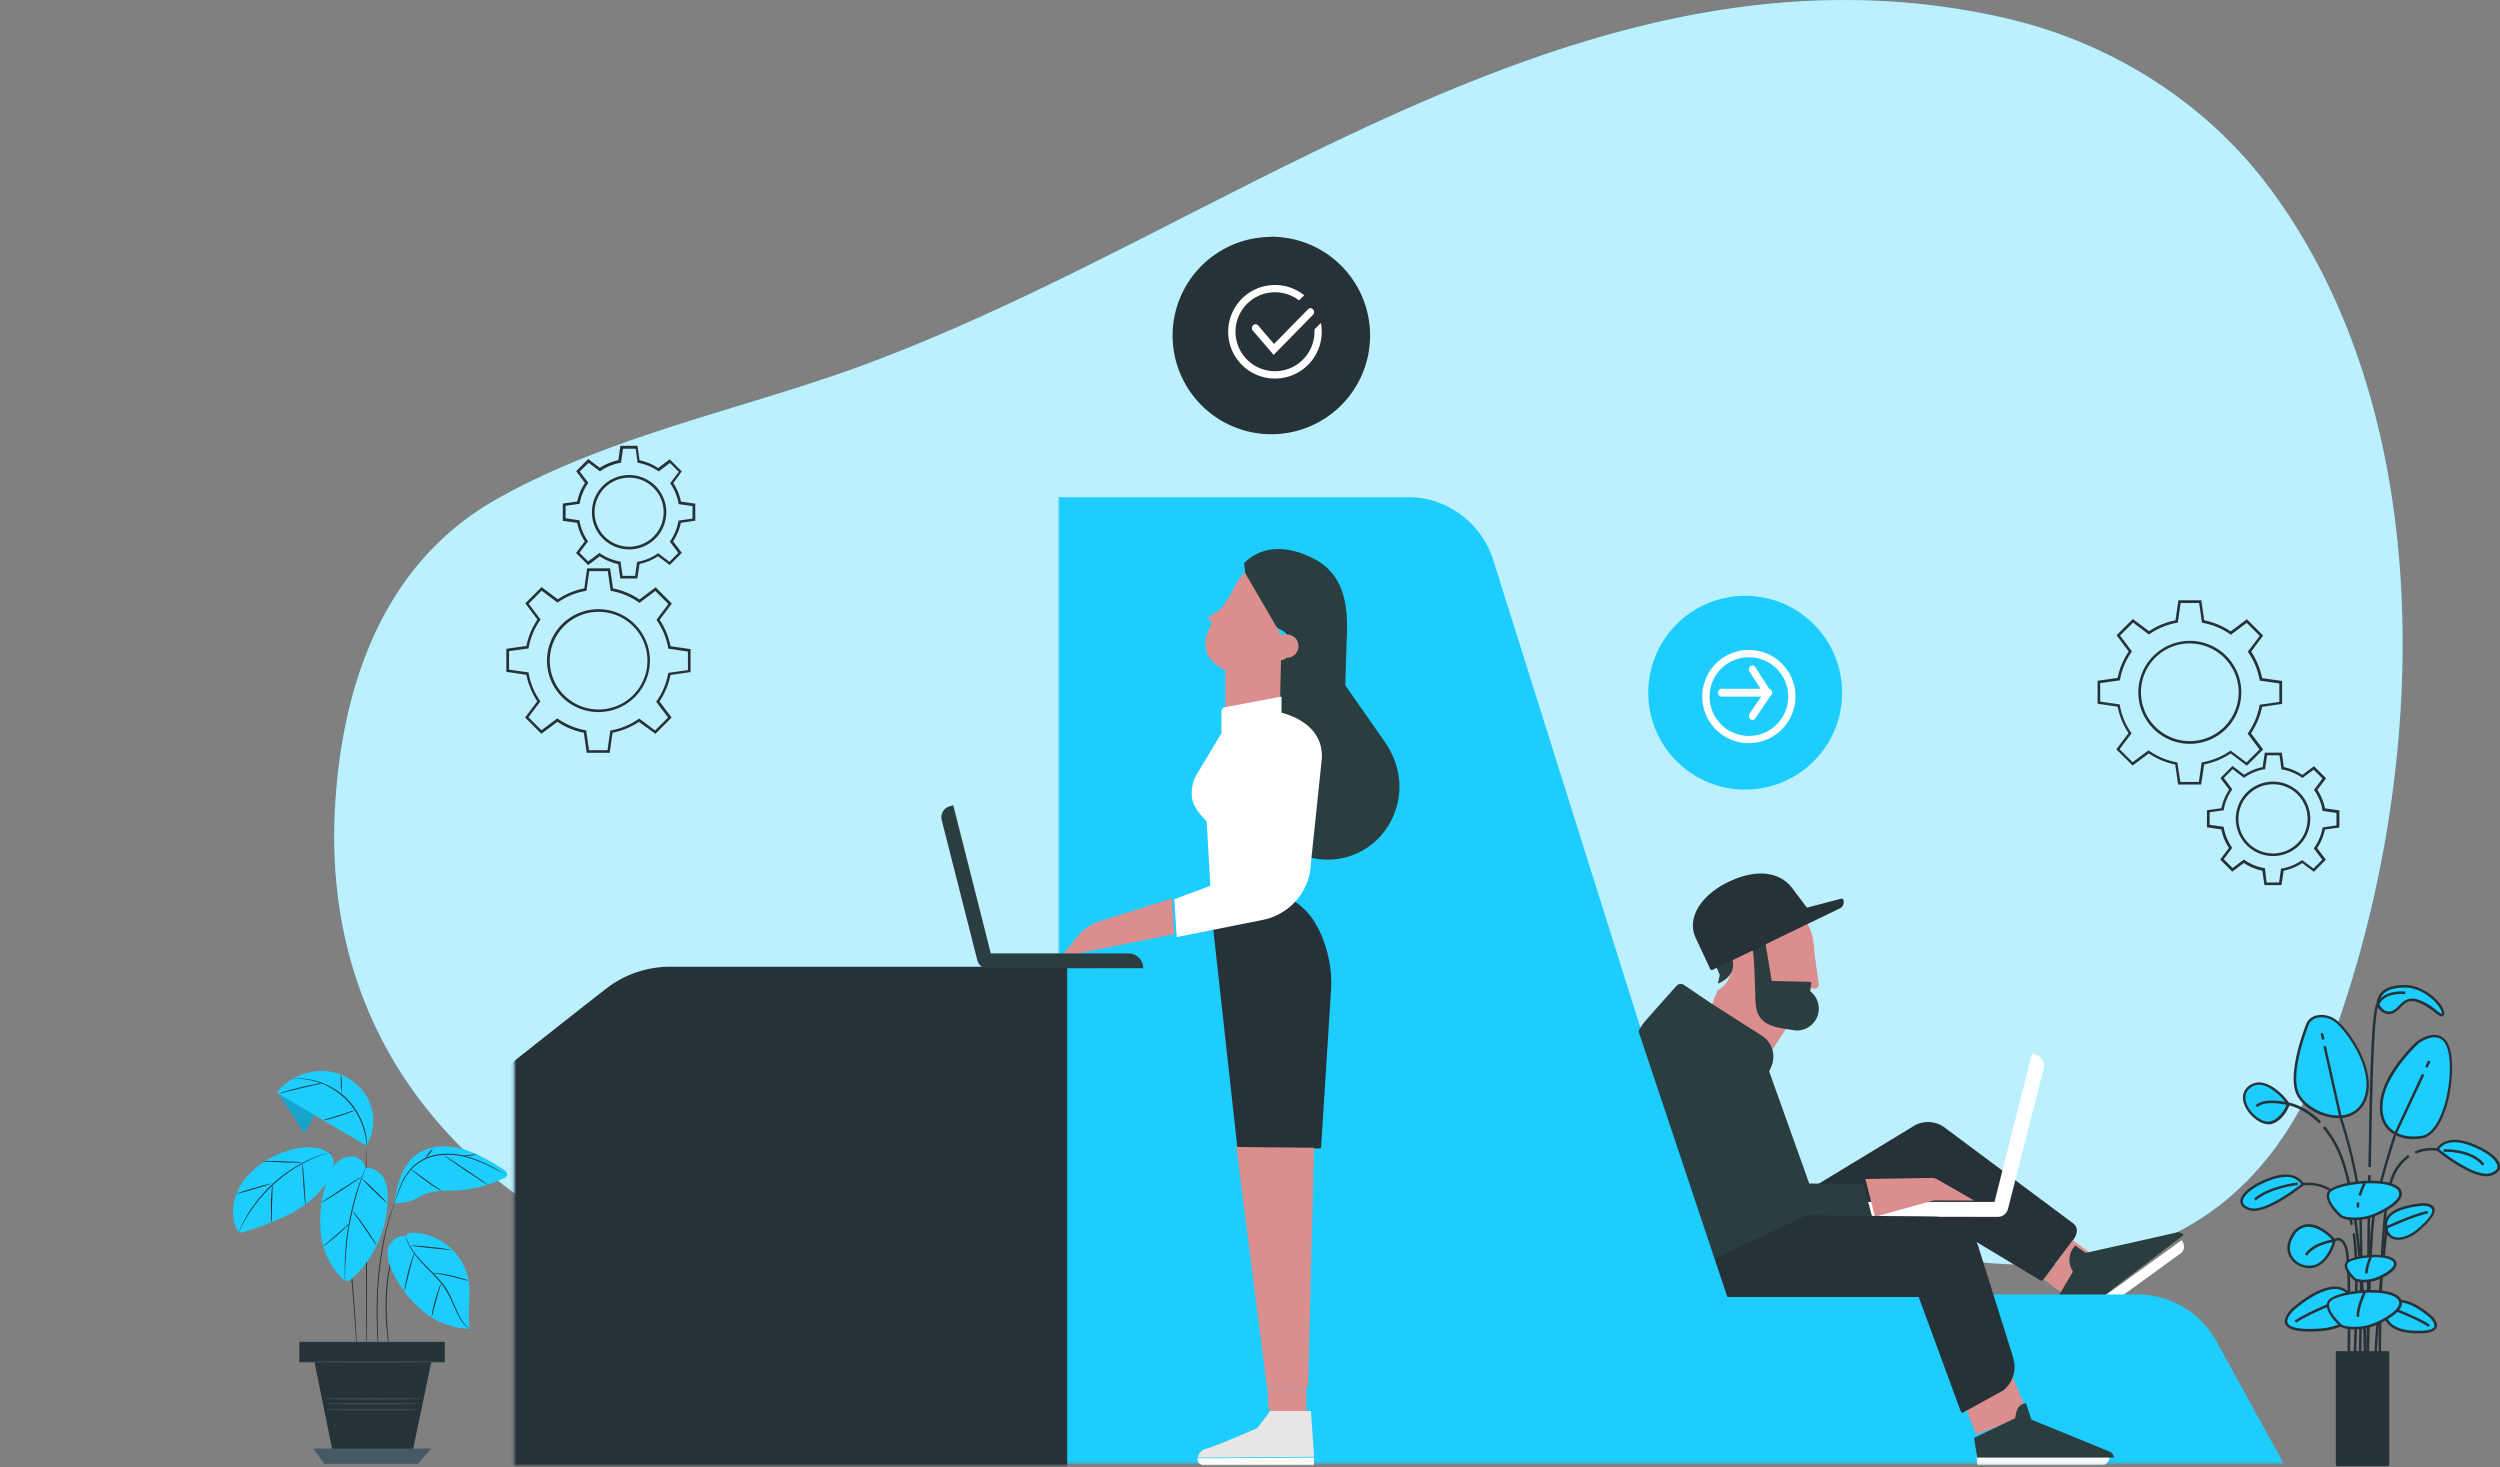 <svg xmlns="http://www.w3.org/2000/svg" xmlns:xlink="http://www.w3.org/1999/xlink" viewBox="0 0 748.11 439"><rect x="0" y="0" width="748.11" height="439" fill="#808080" stroke="none"/><defs><style>.cls-1,.cls-2,.cls-4{fill:#fff;}.cls-10,.cls-11,.cls-12,.cls-13,.cls-14,.cls-2,.cls-6,.cls-7,.cls-8{fill-rule:evenodd;}.cls-10,.cls-3{fill:#1dcdfe;}.cls-4{opacity:0.7;isolation:isolate;}.cls-5{mask:url(#mask);}.cls-16,.cls-6{fill:#263238;}.cls-6{stroke:#263238;stroke-linecap:round;stroke-linejoin:round;}.cls-7{fill:#db8e8e;}.cls-8{fill:#2a3e40;}.cls-9{mask:url(#mask-2-2);}.cls-11{fill:#ee4665;}.cls-12{fill:#f290bb;}.cls-13{fill:#0060ae;}.cls-14{fill:#e8e6e5;}.cls-15{mask:url(#mask-3);}.cls-17{fill:#455a64;}.cls-18{opacity:0.2;}</style><mask id="mask" x="0" y="29.52" width="702.28" height="409.49" maskUnits="userSpaceOnUse"><g id="mask-2"><rect id="path-1" class="cls-1" x="153.87" y="29.52" width="548.41" height="408.99"/></g></mask><mask id="mask-2-2" x="316.69" y="148.68" width="366.76" height="289.4" maskUnits="userSpaceOnUse"><g id="mask-4"><polygon id="path-3" class="cls-2" points="316.69 148.68 683.45 148.68 683.45 438.08 316.69 438.08 316.69 148.68"/></g></mask><mask id="mask-3" x="591.39" y="434.68" width="40.16" height="3.82" maskUnits="userSpaceOnUse"><g id="mask-6"><polygon id="path-5" class="cls-2" points="591.39 434.69 631.55 434.69 631.55 438.5 591.39 438.5 591.39 434.69"/></g></mask></defs><g id="Layer_2" data-name="Layer 2"><g id="Layer_1-2" data-name="Layer 1"><g id="Background_Simple" data-name="Background Simple"><path class="cls-3" d="M321.71,81.36c87.17-42.93,176.84-99,278.1-76,31.4,7.16,60,24.93,79.29,50.81,51.65,69.21,47.45,175.21,19.39,253.09a141.76,141.76,0,0,1-14.11,29.11c-28.49,44-76.49,46-122.78,33.32-39.17-10.73-73.88-21.82-114.34-10.88-22.42,6-44.14,14.38-66.47,20.71C350.38,390.13,319,396,287.37,396.59c-83.76,1.56-179.45-41.14-186.91-134.71a148,148,0,0,1-.3-18.24c1.68-37.34,14-74.74,48.23-94.13,34.39-19.5,75.2-27.2,112-41C281.34,100.61,301.64,91.27,321.71,81.36Z"/><path class="cls-4" d="M321.71,81.36c87.17-42.93,176.84-99,278.1-76,31.4,7.16,60,24.93,79.29,50.81,51.65,69.21,47.45,175.21,19.39,253.09a141.76,141.76,0,0,1-14.11,29.11c-28.49,44-76.49,46-122.78,33.32-39.17-10.73-73.88-21.82-114.34-10.88-22.42,6-44.14,14.38-66.47,20.71C350.38,390.13,319,396,287.37,396.59c-83.76,1.56-179.45-41.14-186.91-134.71a148,148,0,0,1-.3-18.24c1.68-37.34,14-74.74,48.23-94.13,34.39-19.5,75.2-27.2,112-41C281.34,100.61,301.64,91.27,321.71,81.36Z"/></g><g id="Page-1"><g id="Desktop-HD"><g id="Card-_-Reference-with-Stage" data-name="Card-/-Reference-with-Stage"><g id="Fill-18"><g class="cls-5"><g id="Group-82"><path id="Fill-1" class="cls-6" d="M578.85,363.51l32,19.22,8.76-11.41c1.86-2.46,1.7-3.92.35-4.93l-38.54-28.73a7.86,7.86,0,0,0-9.12.11l-28,17L572,365.59Z"/><polygon id="Fill-3" class="cls-7" points="611.66 382.94 617.61 387.38 627.92 376.8 620.24 371.11 611.66 382.94"/><path id="Fill-5" class="cls-2" d="M621,394.18l31.87-23.07h0c.88,1.21,1,3-.3,3.94l-29.83,21.62L621,394.18"/><path id="Fill-7" class="cls-8" d="M651.18,368.86l-27,6.06L621,372.75a6.1,6.1,0,0,0-1.1,7l.39.81-4,6.78,4.58,7,32.6-24.78a2.3,2.3,0,0,0-2.3-.71"/><g id="Group-11"><g class="cls-9"><path id="Fill-9" class="cls-10" d="M316.69,438.08V148.68H421.06a27.11,27.11,0,0,1,25.79,18.93L516,387.36H639.62A27.07,27.07,0,0,1,664,402.78l19.44,35.3Z"/></g></g><polygon id="Fill-12" class="cls-7" points="588.42 421.82 591.37 429.21 607.01 423.55 601.77 410.62 588.42 421.82"/><path id="Fill-14" class="cls-6" d="M318.86,438.5H.5c3,0,145.38-114.48,181.34-142.37a30.8,30.8,0,0,1,18.88-6.35H318.86Z"/><path id="Fill-16" class="cls-11" d="M519.87,290.94h0"/><path id="Fill-18-2" data-name="Fill-18" class="cls-12" d="M536.12,286.34v0a.25.25,0,0,0,0-.07.29.29,0,0,1,0,.09"/><path id="Fill-20" class="cls-7" d="M543,285.6c-.15-5.22-1.27-9.84-5.69-13.07l0,0a7.05,7.05,0,0,0-3.94-1.35s-15.08,13.25-15.67,14-.47,1.57-.48,2.7c0,.53.7,1.21.71,1.69a7.09,7.09,0,0,1-3.94,6.74l-6.89,17.57L528,317.67l13.68-20.82.18-1.09c.78.07,1.08.08,1.08.08a1.45,1.45,0,0,0,1.36-1.15Z"/><path id="Fill-22" class="cls-8" d="M541.67,296.59l.37-2.77-11.86-.29-2.72-16.38c-.78-8,4.22-5.38,6.72-5.9a4.55,4.55,0,0,1,3.26.17s-4.93-5.67-4.93-5.67a4.44,4.44,0,0,0-4.59-1.36c-5.71,1.65-17.91,6.7-16,19.62l.71,3.15,2,4.57-.55,2.6s5.08-1.67,4.51-6.46c0-.1,0-.21-.07-.31a3,3,0,0,1-.29-1.4,3.33,3.33,0,0,1,3.52-3.17,3.51,3.51,0,0,1,2.52,1.2,4.12,4.12,0,0,1,.29.51c.34.67.7,12.87.7,12.87.06,4.54.22,8.65,7.28,10,1,.19,4.37.8,5.11.8a6.55,6.55,0,0,0,4-11.78"/><path id="Fill-24" class="cls-6" d="M551.14,269.4l-10.63,2.78-4.33-5.76c-3.7-5.21-10.67-5.95-18.74-2.06s-12.12,10.47-9.6,16l4.39,9.42h0l38.1-18.38a1.6,1.6,0,0,0,.79-2"/><path id="Fill-26" class="cls-2" d="M609.07,315.59l-1-.25s-11.25,44.29-11.21,44.33H555.67a4.42,4.42,0,0,0-4.43,4.41l46.57.06a3.16,3.16,0,0,0,3.07-2.38l10.67-42a3.4,3.4,0,0,0-2.48-4.15"/><path id="Fill-28" class="cls-8" d="M557.59,354.28l-16.18-.12-12-33.54.61-1.36a7.44,7.44,0,0,0-2.73-9.29l-15.09-9.63-8.32-5.62a1.66,1.66,0,0,0-2.2.28l-9,10.12a16.68,16.68,0,0,0-4.1,12.86,16.49,16.49,0,0,0,6.61,11.55l1.34,1a37.2,37.2,0,0,0,.76,11c2.54,11.49,5.63,24.47,7.95,31L510,387.38,526.21,376c12.93-4.73,34.32-10.76,34.32-10.76Z"/><path id="Fill-30" class="cls-7" d="M590.74,359.25,579.88,353a3.77,3.77,0,0,0-1.93-.51l-19.74.32,2.86,11.3,17.57-4.89Z"/><path id="Fill-32" class="cls-10" d="M551.24,207.29a29,29,0,1,1-29-29,29,29,0,0,1,29,29"/><polygon id="Fill-34" class="cls-7" points="390.9 424.56 390.9 415.26 379.28 415.26 379.64 421.94 390.9 424.56"/><path id="Fill-36" class="cls-8" d="M413.79,221.13l-11.22-16.06.46-14.74c.4-9-.73-18.31-9.61-23-5.86-3.11-11.53-3.84-16.13-2.1l-.52.21a13.46,13.46,0,0,0-4.38,3l-.08.1a45.81,45.81,0,0,0,4.31,15.93s6.54,3.92,6.93,4.13a3.81,3.81,0,0,1,1.88,5,4.21,4.21,0,0,1-4.36,1.58c-.34,1.11-2,1.48-2.35,2.66,0,.1,0,.2-.05.3l-3.37.45s1.61,50.64,12.15,56.22a21.23,21.23,0,0,0,28.94-9.45c4.09-8.11,2.74-17.08-2.6-24.21"/><path id="Fill-38" class="cls-7" d="M362.52,184l1.81-1.09c2.27-1.23,5.31-7.71,5.31-7.71.2-.35.4-.69.6-1,.33-.54.66-1,1-1.51a11.32,11.32,0,0,1,1.25-1.4l11.45,19.66h0c1.93,1,2.93,2.47,1.89,4.88a3.24,3.24,0,0,1-2.5,1.75L383,212l-16.32,3.47V200.55c-10.47-4.78-4-14-4-14a12.16,12.16,0,0,1-1-1.41c-.16-.59.34-.9.86-1.2"/><path id="Fill-43" class="cls-6" d="M384.66,268.87,363,273l7.75,70.18h24.09L397.76,297a35.31,35.31,0,0,0-.87-11.08c-2.25-9.13-6.25-13.82-10.86-16.46"/><path id="Fill-45" class="cls-2" d="M383.49,213.33v-4.88l-16.72,3.14a1.26,1.26,0,0,0-1.26,1.27v6.55l-7.65,12.78a9.34,9.34,0,0,0-1,2.86c-.88,4.35.54,6.76,3.53,10l.7.77,1.1,19.26-10.78,4,.71,11.33,25.55-5.09a18,18,0,0,0,14.1-13.21c.08-.37.16-.74.23-1.12l3.47-33.26h0c.87-7.49-4.34-12.4-12-14.47"/><path id="Fill-47" class="cls-7" d="M316.53,287.46l6.06-7.41a13.76,13.76,0,0,1,6.5-4.38l21.61-6.8.69,10.67-28.08,5.59Z"/><polygon id="Fill-49" class="cls-7" points="369.98 343.23 379.14 415.26 391.44 415.26 393.22 343.46 369.98 343.23"/><path id="Fill-51" class="cls-7" d="M388.57,193.34a3.49,3.49,0,1,1-3.48-3.48,3.48,3.48,0,0,1,3.48,3.48"/><path id="Fill-53" class="cls-13" d="M371.2,425.68l-.11.08Z"/><path id="Fill-55" class="cls-2" d="M358.36,436.38v.3a1.93,1.93,0,0,0,2,1.82h32.85l0-2.31"/><path id="Fill-57" class="cls-14" d="M392.29,422.24H380c.21,0-3.78,5.12-3.78,5.12S363.83,432.8,361,433.5a3.44,3.44,0,0,0-2.62,2.68l34.86-.24Z"/><path id="Fill-59" class="cls-8" d="M284.26,241.23l1-.25s11.25,44.29,11.22,44.32h41.2a4.43,4.43,0,0,1,4.44,4.42l-46.57.06a3.17,3.17,0,0,1-3.08-2.38l-10.67-42a3.42,3.42,0,0,1,2.48-4.15"/><path id="Fill-61" class="cls-6" d="M602,406.52l-10.14-32.27c-2.32-8.53-8.41-9.61-13.9-9.71l-37.15-.4s-32.16,15-33.69,16.17l1.9,6.37c.05.22,0,.73,0,.94h65.49l12.72,34.62,12-6.61a8.48,8.48,0,0,0,2.72-9.11"/><path id="Fill-63" class="cls-10" d="M517.05,388.57,484.44,291l-40.1-3.49,11.26,88.82s33.77,34.27,40.1,36.37S521,405,521,405Z"/><path id="Fill-65" class="cls-6" d="M380.44,71.34a29.05,29.05,0,1,1-29.05,29.05,29.05,29.05,0,0,1,29.05-29"/><path id="Fill-67" class="cls-2" d="M393.34,98.58c0,.22,0,.43,0,.65a11.81,11.81,0,1,1-4.62-9.33l1.55-1.55a14,14,0,1,0,5,8.28Z"/><path id="Fill-69" class="cls-2" d="M381.13,106.2l-6.22-7.26a1.16,1.16,0,0,1,.08-1.6,1,1,0,0,1,1.53.08l4.72,5.51,10.14-10.35a1,1,0,0,1,1.53,0,1.18,1.18,0,0,1,0,1.61Z"/><path id="Fill-71" class="cls-2" d="M529.24,208.45h-14.1a1.17,1.17,0,0,1,0-2.33h14.1a1.17,1.17,0,0,1,0,2.33"/><path id="Fill-73" class="cls-2" d="M524.4,215.42a1,1,0,0,1-.64-.24,1.28,1.28,0,0,1-.19-1.65l4.14-6.06L523.55,201a1.27,1.27,0,0,1,.24-1.64,1,1,0,0,1,1.46.26l5.07,7.86L525.24,215a1,1,0,0,1-.84.46"/><path id="Fill-75" class="cls-2" d="M523.35,196.68a11.77,11.77,0,1,0,11.77,11.77,11.78,11.78,0,0,0-11.77-11.77m0,25.71a13.95,13.95,0,1,1,13.94-13.94,14,14,0,0,1-13.94,13.94"/><g id="Group-79"><g class="cls-15"><path id="Fill-77" class="cls-2" d="M591.39,434.68h40.17c0,1.89-1,3.85-2.52,3.82H591.66l-.27-3.82"/></g></g><path id="Fill-80" class="cls-8" d="M631.16,434.33l-23.28-9.52-1.6-4.9c-2.52.35-2.81,2-3.28,4.48l-12.26,5.87.91,5.92h40.92a2.23,2.23,0,0,0-1.41-1.85"/></g></g></g></g></g></g><g id="Gears"><path class="cls-16" d="M658.67,234.77h-6.89l-.86-6a21.91,21.91,0,0,1-7.91-3.31l-4.84,3.63-4.87-4.86,3.65-4.86a21.79,21.79,0,0,1-3.26-7.91l-6-.87v-6.87l6-.86a21.74,21.74,0,0,1,3.31-7.91l-3.63-4.85,4.87-4.86,4.85,3.64a21.77,21.77,0,0,1,7.91-3.25l.87-6h6.87l.86,6a21.54,21.54,0,0,1,7.92,3.31l4.84-3.64,4.86,4.87L673.65,195a21.59,21.59,0,0,1,3.26,7.92l6,.85v6.88l-6,.86a21.74,21.74,0,0,1-3.31,7.91l3.63,4.84-4.86,4.87-4.86-3.65a21.79,21.79,0,0,1-7.91,3.26Zm-6.2-.79H658l.84-5.88.28,0a21.2,21.2,0,0,0,8.15-3.34l.23-.16,4.75,3.57,3.89-3.9-3.56-4.74.17-.23a21,21,0,0,0,3.39-8.13l.05-.28,5.89-.84v-5.54l-5.87-.84-.05-.28a20.78,20.78,0,0,0-3.36-8.13l-.15-.24,3.56-4.74-3.89-3.89-4.75,3.56-.23-.17a21,21,0,0,0-8.13-3.39l-.28-.05-.84-5.9h-5.54l-.84,5.87-.28.05a21,21,0,0,0-8.14,3.35l-.24.16-4.75-3.57-3.89,3.89,3.56,4.75-.16.24a20.73,20.73,0,0,0-3.39,8.12l-.06.28-5.89.84v5.53l5.87.84,0,.28a21.07,21.07,0,0,0,3.35,8.15l.16.23-3.58,4.74,3.9,3.91,4.75-3.56.23.15a21,21,0,0,0,8.12,3.4l.28.05Zm2.82-11.39a15.41,15.41,0,1,1,15.41-15.41h0A15.42,15.42,0,0,1,655.29,222.59Zm0-30.06a14.62,14.62,0,1,0,14.62,14.62h0a14.64,14.64,0,0,0-14.62-14.59Z"/><path class="cls-16" d="M682.71,264.87h-5.1l-.62-4.32a15.54,15.54,0,0,1-5.54-2.31L668,260.85l-3.62-3.63,2.61-3.49a15.49,15.49,0,0,1-2.27-5.53l-4.31-.62v-5.11l4.32-.62a15.75,15.75,0,0,1,2.32-5.54l-2.6-3.48,3.61-3.61,3.49,2.62a15.33,15.33,0,0,1,5.54-2.29l.62-4.31h5.11l.61,4.32a15.75,15.75,0,0,1,5.54,2.32l3.48-2.6,3.62,3.62-2.62,3.45a15.5,15.5,0,0,1,2.29,5.54l4.3.62v5.11l-4.32.62a15.56,15.56,0,0,1-2.32,5.54l2.61,3.48-3.6,3.62-3.49-2.61a15.82,15.82,0,0,1-5.54,2.28Zm-4.43-.79H682l.59-4.18.29,0a14.78,14.78,0,0,0,5.77-2.37l.24-.16,3.4,2.54,2.64-2.64-2.53-3.39.15-.23a14.87,14.87,0,0,0,2.42-5.77l0-.27,4.2-.61v-3.74l-4.19-.6,0-.28a14.88,14.88,0,0,0-2.37-5.78l-.16-.24,2.54-3.39-2.64-2.64L689,232.81l-.23-.16a14.8,14.8,0,0,0-5.76-2.37l-.29-.05-.6-4.2H678.4l-.59,4.18-.29,0a14.93,14.93,0,0,0-5.77,2.37l-.24.17-3.4-2.59-2.64,2.65,2.53,3.38-.16.24a14.78,14.78,0,0,0-2.37,5.77l-.05.27-4.2.6v3.75l4.19.59.05.29a14.88,14.88,0,0,0,2.37,5.78l.16.23-2.54,3.39,2.64,2.65,3.39-2.54.23.17a14.8,14.8,0,0,0,5.76,2.37l.29.06Zm1.91-7.91A11.14,11.14,0,1,1,691.33,245v0A11.13,11.13,0,0,1,680.19,256.17Zm0-21.48a10.35,10.35,0,1,0,10.35,10.37,10.34,10.34,0,0,0-10.35-10.37Z"/><path class="cls-16" d="M182.45,225.28h-6.88l-.86-6A21.74,21.74,0,0,1,166.8,216L162,219.58l-4.87-4.87,3.65-4.85a21.76,21.76,0,0,1-3.26-7.92l-6-.9v-6.89l6-.85a21.72,21.72,0,0,1,3.3-7.91l-3.63-4.85,4.87-4.86,4.86,3.65a21.76,21.76,0,0,1,7.92-3.26l.86-6h6.87l.87,6a21.74,21.74,0,0,1,7.91,3.31l4.84-3.63,4.86,4.86-3.66,4.86a21.47,21.47,0,0,1,3.26,7.91l6,.86v6.88l-6,.86a21.57,21.57,0,0,1-3.31,7.91l3.63,4.84-4.86,4.87L191.21,216a21.47,21.47,0,0,1-7.91,3.26Zm-6.19-.79h5.53l.84-5.88.29-.05a21,21,0,0,0,8.12-3.38l.24-.16,4.75,3.57,3.89-3.89L196.36,210l.17-.24a21,21,0,0,0,3.39-8.12l.05-.28,5.89-.84v-5.53L200,194.1l-.05-.28a21,21,0,0,0-3.36-8.1l-.16-.23,3.57-4.75-3.89-3.9-4.75,3.56-.24-.16a20.88,20.88,0,0,0-8.12-3.39l-.28-.06-.84-5.89h-5.54l-.84,5.88-.28.05a20.9,20.9,0,0,0-8.15,3.34l-.23.16-4.74-3.57-3.9,3.89,3.56,4.75-.15.23a21,21,0,0,0-3.41,8.13l0,.28-5.87.8v5.54l5.87.84,0,.28a21,21,0,0,0,3.35,8.14l.16.24-3.58,4.75,3.9,3.89,4.75-3.56.23.17a21.1,21.1,0,0,0,8.12,3.39l.28.06Zm2.81-11.4a15.4,15.4,0,1,1,10.9-4.51,15.4,15.4,0,0,1-10.9,4.51Zm0-30a14.61,14.61,0,1,0,10.33,4.22,14.61,14.61,0,0,0-10.33-4.22Z"/><path class="cls-16" d="M190.73,173.11h-5.11L185,168.8a16,16,0,0,1-5.54-2.33L176,169.1l-3.62-3.61L175,162a15.71,15.71,0,0,1-2.29-5.53l-4.3-.62v-5.16l4.32-.62a15.75,15.75,0,0,1,2.32-5.54L172.41,141l3.6-3.64L179.5,140a15.87,15.87,0,0,1,5.54-2.29l.61-4.3h5.12l.61,4.32a15.58,15.58,0,0,1,5.54,2.33l3.48-2.61,3.62,3.61-2.55,3.5a15.5,15.5,0,0,1,2.29,5.54l4.3.61v5.11l-4.32.62a15.56,15.56,0,0,1-2.32,5.54l2.61,3.48-3.62,3.62-3.49-2.62a15.67,15.67,0,0,1-5.54,2.28Zm-4.43-.79h3.75l.6-4.18.27-.06a14.57,14.57,0,0,0,5.79-2.37l.23-.16,3.4,2.55,2.64-2.65-2.53-3.38.16-.24a14.8,14.8,0,0,0,2.37-5.76l.05-.28,4.2-.6v-3.75l-4.19-.6,0-.27a15,15,0,0,0-2.38-5.79l-.08-.2,2.54-3.4-2.65-2.65-3.37,2.54-.24-.16a15,15,0,0,0-5.77-2.38l-.28-.05-.6-4.2h-3.78l-.59,4.18-.29.06a14.88,14.88,0,0,0-5.78,2.37l-.23.16-3.39-2.55-2.66,2.6,2.56,3.37-.17.24a15.15,15.15,0,0,0-2.37,5.77l-.05.28-4.2.6v3.74l4.18.6,0,.28a15.06,15.06,0,0,0,2.38,5.78l.16.23-2.59,3.4L176,168l3.39-2.54.23.16a15,15,0,0,0,5.76,2.38l.28,0Zm1.92-7.91a11.13,11.13,0,1,1,7.91-3.26,11.12,11.12,0,0,1-7.91,3.26Zm0-21.47a10.33,10.33,0,1,0,7.32,3h0a10.31,10.31,0,0,0-7.32-3Z"/></g><g id="Plant"><path class="cls-3" d="M684.83,330.38s-1.8,4.94-5.61,5.61-10.57-6.7-6.28-10.54S683,327.68,684.83,330.38Z"/><path class="cls-16" d="M678.71,336.42c-2.49,0-5.56-2.61-6.83-5.21-1.15-2.37-.85-4.57.77-6a5,5,0,0,1,4.08-1.25c3.39.43,6.91,4,8.44,6.29a.37.37,0,0,1,0,.35c-.07.21-1.91,5.15-5.9,5.85A3,3,0,0,1,678.71,336.42ZM676,324.6a4.15,4.15,0,0,0-2.85,1.13c-1.89,1.69-1.2,3.94-.62,5.14,1.36,2.8,4.56,5.09,6.58,4.74,3.15-.55,4.89-4.32,5.25-5.18-1.46-2.11-4.74-5.38-7.77-5.8a5.83,5.83,0,0,0-.59,0Z"/><path class="cls-3" d="M690.67,306.14s-5.62,13.69-3.37,20.42,16.13,11.67,20.19,2.92-4.93-21.1-8.3-23.81S691.79,303.9,690.67,306.14Z"/><path class="cls-16" d="M699.73,334.57H699c-5.32-.3-10.76-3.84-12.09-7.86-2.25-6.79,3.15-20.13,3.38-20.69h0a4.4,4.4,0,0,1,3.08-2.18,7.2,7.2,0,0,1,6,1.6c3.46,2.76,12.55,15.3,8.45,24.25A8.48,8.48,0,0,1,699.73,334.57ZM691,306.3c-.2.49-5.49,13.71-3.35,20.14,1.24,3.7,6.45,7.07,11.4,7.34,2.19.12,6.15-.3,8.09-4.46,4-8.56-4.85-20.65-8.2-23.33a6.46,6.46,0,0,0-5.37-1.45A3.66,3.66,0,0,0,691,306.3Z"/><path class="cls-3" d="M723.43,312s-9.65,8.75-10.75,17.5,5.38,11.9,12.12,10.75,10.1-18.17,8.08-26S723.43,312,723.43,312Z"/><path class="cls-16" d="M722.18,340.86a10.48,10.48,0,0,1-7.44-2.65c-2.08-2-2.94-5.08-2.46-8.77,1.12-8.8,10.49-17.39,10.89-17.75h0c.16-.11,3.79-2.83,6.81-1.77,1.53.54,2.63,2,3.22,4.23,1.46,5.68.16,16.9-3.72,22.87-1.39,2.12-3,3.35-4.67,3.64A17.81,17.81,0,0,1,722.18,340.86Zm1.54-28.59c-.41.38-9.57,8.9-10.64,17.26-.45,3.47.33,6.28,2.25,8.13,2.13,2,5.57,2.86,9.42,2.21,1.49-.24,2.89-1.36,4.15-3.3,3.77-5.79,5.05-16.72,3.63-22.27-.52-2-1.44-3.24-2.74-3.7-2.58-.87-5.88,1.5-6.11,1.67Z"/><path class="cls-3" d="M725.23,360.45s-10.75.45-11.22,5.62,4.71,6.28,9.87,1.78S729.72,360.67,725.23,360.45Z"/><path class="cls-16" d="M717.73,371.05a4.55,4.55,0,0,1-2.05-.46c-1.53-.77-2.25-2.4-2.06-4.56.47-5.43,11.13-5.94,11.59-6h0c1.84.09,2.93.6,3.25,1.53.49,1.43-.93,3.57-4.37,6.55A10.32,10.32,0,0,1,717.73,371.05Zm7.49-10.22c-.47,0-10.43.59-10.84,5.27-.15,1.83.43,3.18,1.66,3.84,1.87.95,4.86,0,7.58-2.31,4.11-3.56,4.37-5.11,4.15-5.72C727.52,361.11,726.26,360.89,725.22,360.83Z"/><path class="cls-16" d="M714.35,367.64l-.33-.7c.35-.16,8.58-3.91,12.41-4.61l.14.77C722.83,363.77,714.43,367.6,714.35,367.64Z"/><path class="cls-3" d="M727.63,394.22s-7.91-7.32-11.89-4-1.13,7.77,5.69,8.27S730.63,397.56,727.63,394.22Z"/><path class="cls-16" d="M723.87,399a24.17,24.17,0,0,1-2.47-.09c-4-.29-6.92-1.93-7.68-4.27-.53-1.62.11-3.29,1.78-4.68,4.18-3.5,12.07,3.71,12.4,4h0c1.23,1.36,1.64,2.51,1.21,3.38C728.56,398.42,726.87,399,723.87,399Zm-5.59-9.22a3.52,3.52,0,0,0-2.31.77c-1.41,1.18-2,2.54-1.53,3.84.64,2,3.39,3.48,7,3.74,5.42.39,6.7-.51,7-1.09s-.4-1.76-1.08-2.52c-.28-.25-5.28-4.75-9.07-4.75Z"/><path class="cls-16" d="M726.68,397.05c-3.07-2.18-11.73-5.44-11.83-5.48l.28-.71c.35.13,8.82,3.32,12,5.56Z"/><path class="cls-3" d="M685.89,392.07s10.91-10.1,16.39-5.52,1.54,10.71-7.84,11.4S681.75,396.67,685.89,392.07Z"/><path class="cls-16" d="M691,398.47c-4,0-6.38-.71-7.08-2.15-.57-1.15,0-2.67,1.64-4.51h0c.46-.42,11.23-10.27,16.9-5.53,2.25,1.88,3.07,4.12,2.41,6.29-1,3.17-5,5.38-10.46,5.79C693.23,398.42,692.07,398.47,691,398.47Zm-4.87-6.14c-1,1.08-2,2.59-1.54,3.64.41.83,2.21,2.13,9.76,1.58,5.05-.36,8.89-2.43,9.79-5.25.6-1.86-.16-3.8-2.16-5.47-5.07-4.23-15.44,5.13-15.85,5.51Z"/><path class="cls-16" d="M687.09,395.84l-.45-.63c4.36-3.07,16-7.46,16.51-7.68l.27.72C703.32,388.32,691.39,392.83,687.09,395.84Z"/><path class="cls-3" d="M698.52,371.23s-1.13,5.37-5.17,7.4-11.21-2.24-7.4-8.76S696.5,368.53,698.52,371.23Z"/><path class="cls-16" d="M691.1,379.51a7.08,7.08,0,0,1-5.06-2.18c-1.92-2.05-2.07-4.84-.42-7.68a6,6,0,0,1,4.84-3.33c3.41-.19,6.91,2.74,8.37,4.65a.36.36,0,0,1,.06.3c0,.23-1.2,5.59-5.37,7.68A5.21,5.21,0,0,1,691.1,379.51Zm-.33-12.4h-.27a5.24,5.24,0,0,0-4.22,3c-1.46,2.49-1.34,4.95.32,6.73a6,6,0,0,0,6.59,1.48c3.43-1.72,4.69-6.07,4.91-7-1.43-1.82-4.51-4.19-7.33-4.19Z"/><path class="cls-3" d="M689.09,354.39s-2-4.49-9.87-1.54-11,7.41-6.06,9S689.09,354.39,689.09,354.39Z"/><path class="cls-16" d="M674.44,362.36a4.37,4.37,0,0,1-1.39-.2c-2.15-.68-2.62-1.81-2.65-2.64,0-2.3,3.36-5.08,8.68-7.06,8.11-3,10.34,1.72,10.37,1.78a.39.39,0,0,1-.11.45C688.92,355,679.87,362.36,674.44,362.36ZM684,352.21a13.63,13.63,0,0,0-4.67,1c-5.66,2.11-8.21,4.76-8.18,6.33,0,1,1.16,1.62,2.11,1.92,4.28,1.36,13.66-5.83,15.36-7.13A5.22,5.22,0,0,0,684,352.21Z"/><path class="cls-16" d="M675,359.24l-.5-.59c4.54-3.84,12.68-4.77,13.06-4.8l.08.76C687.55,354.57,679.41,355.5,675,359.24Z"/><path class="cls-3" d="M711.54,300.53s1.35,3.14,4,2.47,3.36-4.71,7.63-3.59,7.85,6.06,7.85,3.84-5.38-8.07-11.44-8.07S711.76,297.61,711.54,300.53Z"/><path class="cls-16" d="M730.72,304.19c-.51,0-1.2-.52-2.3-1.35a16.85,16.85,0,0,0-5.34-3.07c-2.43-.64-3.56.51-4.76,1.73a6,6,0,0,1-2.68,1.87c-2.38.59-4-1.54-4.49-2.7a.54.54,0,0,1,0-.18c.29-3.84,3.14-5.73,8.45-5.73,6.14,0,11.83,5.81,11.83,8.45a.93.93,0,0,1-.42.89A.75.75,0,0,1,730.72,304.19Zm-8.92-5.38a5.72,5.72,0,0,1,1.54.21,17.19,17.19,0,0,1,5.62,3.2,9,9,0,0,0,1.74,1.18.6.6,0,0,0,0-.19c0-1.89-5-7.69-11.06-7.69-4.87,0-7.39,1.62-7.68,4.94.23.47,1.41,2.69,3.55,2.16a5.32,5.32,0,0,0,2.31-1.66c1-1,2.09-2.13,4-2.13Z"/><path class="cls-16" d="M703.42,366.64a32.65,32.65,0,0,0-1-3.24c-3.84-10.28-12.87-8.7-13.26-8.63l-.14-.77c.1,0,10-1.79,14.11,9.12a27.1,27.1,0,0,1,1,3.32Z"/><path class="cls-3" d="M729.42,344s2-4.5,9.88-1.54,11,7.41,6.06,9S729.42,344,729.42,344Z"/><path class="cls-16" d="M744.07,352c-5.42,0-14.47-7.33-14.89-7.68a.4.4,0,0,1-.11-.46c0-.05,2.3-4.78,10.36-1.78,5.33,2,8.74,4.76,8.68,7.07,0,.83-.49,2-2.63,2.64A4.82,4.82,0,0,1,744.07,352Zm-14.15-8.09c1.65,1.32,11,8.51,15.32,7.14.94-.3,2.08-.88,2.1-1.93,0-1.54-2.5-4.22-8.18-6.32C732.79,340.42,730.48,343,729.92,343.88Z"/><path class="cls-16" d="M742.84,348.81c-3.65-4.51-11.52-4.14-11.6-4.14v-.76c.33,0,8.33-.4,12.23,4.41Z"/><path class="cls-16" d="M722.89,345.26l-.31-.7a12.61,12.61,0,0,1,6.91-.94l-.14.77A12,12,0,0,0,722.89,345.26Z"/><path class="cls-16" d="M694,336.2c-4.61-4.68-9.16-5.45-9.22-5.46s-6.77-1.75-9.28.55l-.53-.56c2.83-2.59,9.68-.82,10-.77.15,0,4.82.77,9.59,5.67Z"/><rect class="cls-16" x="694.63" y="309.18" width="0.77" height="1.92" transform="translate(-51 159.47) rotate(-12.63)"/><path class="cls-16" d="M706.52,410.31h-.77c0-.39,1-38.77,0-50.34s-5.61-25.3-5.68-25.42l-4.8-21.39L696,313l4.79,21.35c0,.1,4.71,13.89,5.7,25.54S706.53,409.94,706.52,410.31Z"/><rect class="cls-16" x="725.5" y="318.06" width="2.04" height="0.77" transform="translate(130.32 841.69) rotate(-64.94)"/><path class="cls-16" d="M708.87,410.26h-.77c0-.35.35-35.39,1.68-45.36s6.67-25.73,6.72-25.89l8.25-17.67.7.32-8.24,17.61c0,.13-5.38,15.81-6.67,25.72S708.87,409.94,708.87,410.26Z"/><path class="cls-16" d="M710.9,410.33l-.77-.05c1.32-22.55,3.66-42.83,3.69-43l.76.09C714.54,367.54,712.2,387.79,710.9,410.33Z"/><path class="cls-16" d="M703.16,410.27h-.77c0-.32.67-32.22-.65-36.47-.44-1.46-1-2.3-1.73-2.54a1.49,1.49,0,0,0-1.24.28l-.09.07h-.12s-6,.77-8.17,4.16l-.65-.41c2.19-3.5,7.76-4.38,8.63-4.49a2.17,2.17,0,0,1,1.84-.37c1,.28,1.73,1.31,2.27,3.08C703.82,377.92,703.22,409,703.16,410.27Z"/><path class="cls-16" d="M704.85,410.31l-.77,0c0-.31,1.59-31.49-.13-41.14l.76-.13C706.44,378.75,704.86,410,704.85,410.31Z"/><path class="cls-16" d="M711.79,410.31c0-1.91-.42-46.89,3.59-57.61a14.49,14.49,0,0,1,5.23-7.1l.44.64A13.67,13.67,0,0,0,716.1,353c-4,10.54-3.55,56.84-3.54,57.29Z"/><path class="cls-16" d="M707.83,410.31l-.77-.1c.94-6.92-1-47.09-6.35-62.58a31.72,31.72,0,0,0-5.63-10.15l.59-.5a32.17,32.17,0,0,1,5.76,10.4C706.89,363,708.81,403.35,707.83,410.31Z"/><path class="cls-16" d="M708.87,410.26h-.77c0-.39.23-39.35.55-58.6h.77C709.1,370.91,708.87,409.87,708.87,410.26Z"/><path class="cls-16" d="M709.47,349.26h-.77c.26-15.52.52-26.38.77-32.26.58-15.12,1.42-16.53,1.81-16.77.37-.84,2.18-3.94,8.53-3.52l-.06.77c-6.54-.43-7.77,3.07-7.82,3.19l-.19.58-.13-.13c-.28.83-.91,4-1.37,15.91C710,322.88,709.73,333.72,709.47,349.26Z"/><path class="cls-3" d="M700.49,363.94s-5.61-5-3.36-7.46,16.13-4.27,20.2-1.07-4.94,7.68-8.31,8.7S701.62,364.76,700.49,363.94Z"/><path class="cls-16" d="M704.54,365.1a8.37,8.37,0,0,1-4.27-.85h0c-.16-.14-3.84-3.49-4-6.19a2.38,2.38,0,0,1,.62-1.82c2.44-2.67,16.5-4.45,20.74-1.1a2.52,2.52,0,0,1,1.08,2.57c-.59,3-7,6-9.56,6.8A17.36,17.36,0,0,1,704.54,365.1Zm-3.8-1.46c1,.71,4.86,1.07,8.18.1,2.81-.82,8.54-3.76,9-6.21a1.81,1.81,0,0,0-.84-1.82c-3.84-3-17.54-1.31-19.68,1A1.66,1.66,0,0,0,697,358C697.07,360.3,700.49,363.42,700.74,363.64Z"/><path class="cls-16" d="M705.94,361.33h-.77a8.78,8.78,0,0,1,.13-1.53l.77.12A9.6,9.6,0,0,0,705.94,361.33Z"/><path class="cls-16" d="M706.53,357.82l-.76-.21a24.7,24.7,0,0,1,1.49-3.74l.69.34A25.27,25.27,0,0,0,706.53,357.82Z"/><path class="cls-3" d="M700.49,396.65s-5.61-5-3.36-7.46,16.13-4.27,20.2-1.07-4.94,7.69-8.31,8.7S701.62,397.47,700.49,396.65Z"/><path class="cls-16" d="M704.54,397.81a8.39,8.39,0,0,1-4.27-.84h0c-.16-.15-3.84-3.5-4-6.2a2.41,2.41,0,0,1,.62-1.82c2.44-2.67,16.5-4.45,20.74-1.1a2.51,2.51,0,0,1,1.12,2.56c-.58,3-7,6-9.55,6.8A17.33,17.33,0,0,1,704.54,397.81Zm-3.8-1.46c1,.72,4.86,1.07,8.18.1,2.81-.82,8.54-3.76,9-6.21a1.82,1.82,0,0,0-.84-1.82c-3.84-3-17.54-1.31-19.68,1a1.62,1.62,0,0,0-.42,1.26C697.07,393,700.49,396.11,700.74,396.35Z"/><path class="cls-16" d="M705.94,394.05h-.77c0-3.28,2-7.34,2.09-7.51l.69.35S705.94,391,705.94,394.05Z"/><path class="cls-3" d="M704.67,382.82s-3.84-3.4-2.31-5.07,11-2.9,13.71-.72-3.34,5.23-5.63,5.9S705.43,383.38,704.67,382.82Z"/><path class="cls-16" d="M707.43,383.72a5.69,5.69,0,0,1-3-.6h0s-2.68-2.4-2.78-4.28a1.77,1.77,0,0,1,.46-1.32c1.68-1.84,11.34-3.07,14.24-.77a1.83,1.83,0,0,1,.76,1.86c-.43,2.23-5,4.26-6.57,4.71A11.39,11.39,0,0,1,707.43,383.72Zm-2.52-1.2c.66.45,3.26.67,5.44,0,1.88-.55,5.72-2.51,6-4.12a1.13,1.13,0,0,0-.53-1.11c-2.56-2-11.76-.89-13.19.68a1,1,0,0,0-.26.77C702.45,380.07,704.22,381.9,704.91,382.52Z"/><path class="cls-16" d="M708.49,381.05h-.77a14,14,0,0,1,1.43-5.15l.69.34A13.67,13.67,0,0,0,708.49,381.05Z"/><rect class="cls-16" x="699.4" y="404.69" width="15.19" height="33.68"/><path class="cls-16" d="M714.59,438.76H699.38a.41.41,0,0,1-.39-.39V404.69a.38.38,0,0,1,.39-.38h15.21a.39.39,0,0,1,.39.38v33.67a.41.41,0,0,1-.39.4ZM699.78,438h14.43V405.08H699.78Z"/></g><g id="Plant-2" data-name="Plant"><rect class="cls-16" x="89.69" y="401.61" width="43.36" height="5.96"/><path class="cls-16" d="M133.12,407.64H89.61v-6.1h43.51Zm-43.36-.14H133v-5.84H89.76Z"/><polygon class="cls-16" points="93.71 405.59 99.95 436.38 123.04 436.38 129.07 407.57 93.71 405.59"/><polygon class="cls-17" points="93.71 433.46 97.04 438.04 125.1 438.04 129.07 433.46 93.71 433.46"/><path class="cls-16" d="M109.74,406.48c-.09,0-.19-14.26-.25-31.85s0-31.86.07-31.86.2,14.26.25,31.86S109.82,406.48,109.74,406.48Z"/><path class="cls-16" d="M119.4,370.79a2,2,0,0,1-.12.34l-.39.91-.28.67-.29.79c-.1.29-.21.6-.33.92s-.21.7-.32,1.06a42.2,42.2,0,0,0-1.21,5.32,64.09,64.09,0,0,0-.68,6.64,90.84,90.84,0,0,0,.35,12.12c.14,1.55.28,2.8.38,3.65,0,.41.08.73.11,1a2,2,0,0,1,0,.35,1.37,1.37,0,0,1-.08-.35c-.05-.26-.11-.59-.17-1-.14-.85-.32-2.11-.48-3.65a78.37,78.37,0,0,1-.43-12.16,59.91,59.91,0,0,1,.73-6.67,40.42,40.42,0,0,1,1.29-5.32c.11-.38.22-.73.34-1.06s.24-.64.36-.93.21-.55.31-.81.21-.46.31-.66l.44-.89A2.54,2.54,0,0,1,119.4,370.79Z"/><path class="cls-16" d="M118.29,359.25a2.9,2.9,0,0,1-.14.48l-.45,1.32-.33.95-.35,1.16c-.25.82-.55,1.76-.81,2.81l-.43,1.65c-.16.57-.27,1.18-.41,1.81-.3,1.24-.52,2.59-.8,4-.48,2.83-.9,6-1.19,9.27S113,389.16,113,392s0,5.47.14,7.65c0,1.08.11,2.06.16,2.91s.11,1.61.16,2.19.08,1.05.11,1.4a2,2,0,0,1,0,.49,2.64,2.64,0,0,1-.08-.49c0-.34-.09-.81-.16-1.39s-.14-1.34-.21-2.19-.16-1.84-.21-2.92c-.15-2.19-.21-4.76-.21-7.65s.14-6,.41-9.36.73-6.45,1.21-9.29c.29-1.42.52-2.77.84-4q.21-.93.42-1.8l.46-1.65c.27-1.06.58-2,.85-2.82l.38-1.14.35-.95.51-1.31C118.22,359.4,118.28,359.25,118.29,359.25Z"/><path class="cls-16" d="M107,409a.49.49,0,0,1,0-.17,2,2,0,0,0,0-.49c0-.45-.07-1.09-.13-1.89-.1-1.66-.25-4-.43-6.95-.38-5.83-.92-14-1.91-22.87-.5-4.46-1.09-8.69-1.69-12.53-.32-1.91-.62-3.73-1-5.43s-.64-3.27-.94-4.71-.6-2.74-.86-3.88-.49-2.11-.73-2.92-.34-1.4-.45-1.84l-.11-.48a.48.48,0,0,1,0-.17.58.58,0,0,1,.06.17l.14.46.5,1.83c.23.79.48,1.76.73,2.92s.61,2.42.91,3.86.65,3,1,4.71.65,3.52,1,5.44c.62,3.84,1.21,8.07,1.72,12.53,1,8.92,1.5,17,1.82,22.9.16,2.92.27,5.31.34,6.95,0,.81,0,1.46.06,1.9v.49A.5.5,0,0,1,107,409Z"/><path class="cls-3" d="M109.38,349.63a4.26,4.26,0,0,0-4.25-3.57,6.72,6.72,0,0,0-5.17,2.81,16,16,0,0,0-2.48,5.51A37.41,37.41,0,0,0,96,369.06a22.21,22.21,0,0,0,6.11,13.24,2.51,2.51,0,0,0,2.11,1,2.72,2.72,0,0,0,1.11-.68,32.85,32.85,0,0,0,10.66-25,10.12,10.12,0,0,0-1.34-5.37c-1-1.56-3.45-3.21-5.22-2.59"/><path class="cls-3" d="M94.23,333.44l-2.86,5.18c-.06.12-.15.26-.29.26s-.26-.12-.34-.25L83.18,327l1.74-1Z"/><g class="cls-18"><path d="M94.23,333.44l-2.86,5.18c-.06.12-.15.26-.29.26s-.26-.12-.34-.25L83.18,327l1.74-1Z"/></g><path class="cls-3" d="M109.56,342.77,83.78,327.56a1.19,1.19,0,0,1-.62-.63,1.15,1.15,0,0,1,.46-1,17.74,17.74,0,0,1,13.77-5.41,15.7,15.7,0,0,1,12.45,7.77,14.2,14.2,0,0,1-.28,14.54"/><path class="cls-16" d="M87.5,322.7l.33,0c.23,0,.56-.05,1,0a19.5,19.5,0,0,1,3.58.28,20.38,20.38,0,0,1,5.11,1.55A20.9,20.9,0,0,1,103,328a21.14,21.14,0,0,1,6.13,10,20.28,20.28,0,0,1,.64,3.53c0,.25,0,.49,0,.73a1.3,1.3,0,0,1-.2.57,4.72,4.72,0,0,0,0-1.3,20.5,20.5,0,0,0-.73-3.48,21.05,21.05,0,0,0-16.45-14.9,22.15,22.15,0,0,0-3.54-.38C88,322.72,87.5,322.73,87.5,322.7Z"/><path class="cls-16" d="M106.07,332.27a5.72,5.72,0,0,1-1.31.59c-.81.33-2,.73-3.24,1.15s-2.46.73-3.32.94a6.76,6.76,0,0,1-1.41.27,6.38,6.38,0,0,1,1.35-.48l3.28-1,3.27-1.09A6.68,6.68,0,0,1,106.07,332.27Z"/><path class="cls-16" d="M102,321.37a18,18,0,0,1,.15,5.76A52.69,52.69,0,0,1,102,321.37Z"/><path class="cls-16" d="M83.56,327.27a10.39,10.39,0,0,1,1.87-.66c1.17-.36,2.8-.82,4.62-1.26s3.48-.77,4.69-1a10.75,10.75,0,0,1,2-.27,14.22,14.22,0,0,1-1.92.49c-1.2.26-2.84.63-4.65,1.06s-3.48.86-4.64,1.14A13,13,0,0,1,83.56,327.27Z"/><path class="cls-3" d="M98.69,345.24c-2.19-1.68-4.57-2-7.35-1.9a22.53,22.53,0,0,0-8,2.07,24.61,24.61,0,0,0-11,8.69c-2.6,4-3.51,9.22-1.57,13.56a2,2,0,0,0,.88,1.07,2,2,0,0,0,1.46-.12,81.88,81.88,0,0,0,14.47-5.76c4.54-2.53,8.68-6,11.12-10.63a9,9,0,0,0,1.17-3.54,4.37,4.37,0,0,0-1.13-3.45"/><path class="cls-16" d="M98.73,344.72a1.94,1.94,0,0,1-.36.15l-1,.35-.73.25c-.28.1-.57.22-.88.35-.63.24-1.36.5-2.12.87l-1.21.56c-.42.19-.84.43-1.28.65-.9.44-1.8,1-2.78,1.57a48.44,48.44,0,0,0-5.83,4.34,47.32,47.32,0,0,0-5.05,5.26c-.7.88-1.37,1.71-1.92,2.55-.28.4-.57.79-.81,1.19L74,363.94c-.46.73-.81,1.4-1.14,2-.16.3-.32.57-.45.83s-.24.49-.34.73l-.49,1a1.77,1.77,0,0,1-.19.33,2.6,2.6,0,0,1,.13-.36c.12-.26.26-.59.44-1l.32-.73.42-.84c.33-.59.65-1.3,1.11-2l.69-1.15c.24-.4.53-.79.81-1.21.55-.84,1.21-1.68,1.9-2.57a42.11,42.11,0,0,1,11-9.68c1-.57,1.89-1.12,2.8-1.55.45-.23.87-.46,1.31-.65l1.22-.54c.77-.35,1.51-.59,2.14-.83.32-.11.61-.23.89-.32l.73-.22,1.06-.3A1.8,1.8,0,0,1,98.73,344.72Z"/><path class="cls-16" d="M81.41,354.1A55.5,55.5,0,0,1,76,355.84a54.6,54.6,0,0,1-5.48,1.46,50.52,50.52,0,0,1,5.39-1.74A49.72,49.72,0,0,1,81.41,354.1Z"/><path class="cls-16" d="M81.19,366a9.37,9.37,0,0,1-.12-1.68v-4.06c0-1.59.12-3,.21-4.05a9.73,9.73,0,0,1,.26-1.69,9.43,9.43,0,0,1,0,1.68c0,1.14-.08,2.53-.12,4.05s-.07,2.92-.1,4.06A10.6,10.6,0,0,1,81.19,366Z"/><path class="cls-16" d="M91.38,360.81c-.08,0-.35-2.92-.61-6.52s-.37-6.53-.29-6.57.35,2.92.61,6.52S91.47,360.8,91.38,360.81Z"/><path class="cls-16" d="M78.69,347.47a10,10,0,0,1,1.73-.06c1.06,0,2.54,0,4.17.1s3.09.12,4.15.18a9.93,9.93,0,0,1,1.72.17,9,9,0,0,1-1.72.05c-1.07,0-2.54,0-4.17-.09s-3.09-.12-4.16-.19A9,9,0,0,1,78.69,347.47Z"/><path class="cls-16" d="M103.17,383a.78.78,0,0,1,0-.34,7.56,7.56,0,0,0,0-1c0-.86,0-2.11,0-3.65s.14-3.37.32-5.4.49-4.26.91-6.57.94-4.5,1.45-6.48,1.1-3.72,1.62-5.18,1-2.63,1.3-3.42l.39-.92a1.77,1.77,0,0,1,.15-.31,1.89,1.89,0,0,1-.09.34l-.34.93c-.3.81-.73,2-1.21,3.44s-1,3.22-1.54,5.19-1,4.16-1.46,6.46-.73,4.53-.92,6.57-.33,3.85-.39,5.39-.08,2.78-.08,3.65v1C103.19,382.78,103.18,382.88,103.17,383Z"/><path class="cls-16" d="M104.52,366.1a7.29,7.29,0,0,1-1,1.13c-.67.66-1.62,1.55-2.7,2.5s-2.09,1.77-2.84,2.34a6.86,6.86,0,0,1-1.25.88,8.39,8.39,0,0,1,1.11-1l2.78-2.41,2.75-2.43A7.73,7.73,0,0,1,104.52,366.1Z"/><path class="cls-16" d="M112.68,372.67a11,11,0,0,1-1.09-1.52c-.73-1-1.59-2.3-2.55-3.72s-1.88-2.65-2.6-3.65a12.33,12.33,0,0,1-1-1.55,10.54,10.54,0,0,1,1.21,1.46c.73.91,1.68,2.19,2.69,3.65s1.87,2.79,2.47,3.78A9.67,9.67,0,0,1,112.68,372.67Z"/><path class="cls-16" d="M108.41,352c0,.07-2.67,1.89-6,4.08s-6.18,3.88-6.23,3.81,2.67-1.89,6.06-4.08S108.36,351.92,108.41,352Z"/><path class="cls-16" d="M116.05,360.25a50.55,50.55,0,0,1-4.1-3.79,50.68,50.68,0,0,1-3.88-4,51,51,0,0,1,4.12,3.79A48.73,48.73,0,0,1,116.05,360.25Z"/><path class="cls-3" d="M118,360.08l2.33-.19a11.43,11.43,0,0,0,4.7-1.46,20.29,20.29,0,0,1,2.19-1.09c2.88-1.15,6.09-.95,9.18-1.1A38,38,0,0,0,151,352.5a1.38,1.38,0,0,0,.64-.58c.47-.87-.42-1.65-1.17-2.11-3.92-2.42-7.92-4.87-12.36-6.07s-9.49-1-13.29,1.62c-4.45,3.06-6.07,9.36-6.82,14.71"/><path class="cls-16" d="M151.67,351.65a1.62,1.62,0,0,1-.4-.19l-1.13-.59c-.95-.5-2.33-1.24-4.08-2.08a38.15,38.15,0,0,0-6.3-2.43,20.87,20.87,0,0,0-8.17-.66,14,14,0,0,0-7.45,3.2,16.67,16.67,0,0,0-3.88,5.45,45.64,45.64,0,0,0-1.69,4.24c-.17.49-.3.88-.41,1.18,0,.14-.1.27-.16.4a2,2,0,0,1,.1-.42c.09-.3.21-.73.36-1.19a39,39,0,0,1,1.6-4.3,16.52,16.52,0,0,1,3.92-5.58,14.11,14.11,0,0,1,7.6-3.29,20.4,20.4,0,0,1,8.29.73,36.23,36.23,0,0,1,6.33,2.5c1.73.86,3.09,1.63,4,2.19l1.07.63A2.71,2.71,0,0,1,151.67,351.65Z"/><path class="cls-16" d="M146.08,354.65c-.05.07-3.09-1.89-6.8-4.38s-6.65-4.6-6.65-4.67,3.09,1.9,6.8,4.38S146.13,354.58,146.08,354.65Z"/><path class="cls-16" d="M142.85,345.44a12.46,12.46,0,0,1-4.46.4,15.32,15.32,0,0,1,2.24-.23A14.88,14.88,0,0,1,142.85,345.44Z"/><path class="cls-16" d="M129.51,343.71a5.84,5.84,0,0,1-1,1.56,7,7,0,0,1-1.26,1.46,5.61,5.61,0,0,1,1-1.59A6.38,6.38,0,0,1,129.51,343.71Z"/><path class="cls-16" d="M132.24,356.44a7.64,7.64,0,0,1-1.46-.79c-.88-.53-2.06-1.32-3.33-2.24s-2.4-1.79-3.2-2.43A9.22,9.22,0,0,1,123,349.9a9,9,0,0,1,1.39.91l3.25,2.36c1.26.91,2.42,1.72,3.27,2.29A11.8,11.8,0,0,1,132.24,356.44Z"/><path class="cls-3" d="M121.4,370c-2.19-.59-4.86,1.57-5.32,3.82s.38,4.55,1.37,6.63a33.74,33.74,0,0,0,9.18,12,22.74,22.74,0,0,0,14,5.16c-.95-4.38.24-8.91-.28-13.34A17.35,17.35,0,0,0,125.05,369c-1.46-.15-3-.38-3.65.93"/><path class="cls-16" d="M140.66,397.58a1.57,1.57,0,0,1-.32-.15,4.65,4.65,0,0,1-.83-.56,8.51,8.51,0,0,1-2.19-2.92c-.35-.68-.73-1.46-1.13-2.26s-.77-1.71-1.2-2.63a23.66,23.66,0,0,0-1.46-2.83,22.49,22.49,0,0,0-2-2.74c-1.52-1.79-3.14-3.33-4.56-4.81a32.33,32.33,0,0,1-3.48-4.17,15.2,15.2,0,0,1-1.69-3.25,8,8,0,0,1-.3-.95,1.87,1.87,0,0,1-.08-.34s.16.45.49,1.25a16.64,16.64,0,0,0,1.76,3.17,34.13,34.13,0,0,0,3.51,4.09c1.45,1.46,3.05,3,4.59,4.8a23.26,23.26,0,0,1,2.05,2.79,27.46,27.46,0,0,1,1.46,2.86c.4.94.79,1.83,1.16,2.66s.73,1.57,1.1,2.26a9,9,0,0,0,2.07,2.92A6.57,6.57,0,0,0,140.66,397.58Z"/><path class="cls-16" d="M129.18,394a7.53,7.53,0,0,1,.21-1.5c.17-.91.46-2.19.84-3.54s.8-2.58,1.13-3.45a7,7,0,0,1,.6-1.38,7.34,7.34,0,0,1-.4,1.46c-.27.88-.65,2.11-1,3.47s-.73,2.6-.93,3.49A7.3,7.3,0,0,1,129.18,394Z"/><path class="cls-16" d="M140.24,383.27a8.4,8.4,0,0,1-1.56-.36c-1-.25-2.28-.59-3.75-.93s-2.81-.58-3.78-.77a9.23,9.23,0,0,1-1.56-.34,7.7,7.7,0,0,1,1.59.13c1,.13,2.34.35,3.82.69s2.8.73,3.74,1A8,8,0,0,1,140.24,383.27Z"/><path class="cls-16" d="M121,386.38a8.38,8.38,0,0,1,.24-1.73c.19-1.06.51-2.52.92-4.11s.86-3,1.21-4a8,8,0,0,1,.63-1.62,9.74,9.74,0,0,1-.43,1.69c-.29,1-.73,2.46-1.11,4.05s-.73,3-1,4.07A9.79,9.79,0,0,1,121,386.38Z"/><path class="cls-16" d="M135.15,374c0,.08-2.78-.15-6.19-.5s-6.16-.73-6.15-.81a60.93,60.93,0,0,1,6.18.5A58,58,0,0,1,135.15,374Z"/><path class="cls-17" d="M133.12,407.54c0,.09-9.74.16-21.75.16s-21.76-.07-21.76-.16,9.75-.15,21.76-.15S133.12,407.46,133.12,407.54Z"/><path class="cls-17" d="M126.34,420.08c0,.08-6.56.15-14.65.15S97,420.16,97,420.08s6.56-.15,14.65-.15S126.34,420,126.34,420.08Z"/><path class="cls-17" d="M126.06,421.87c0,.09-6.45.15-14.4.15s-14.4-.06-14.4-.15,6.45-.16,14.4-.16S126.06,421.79,126.06,421.87Z"/><path class="cls-17" d="M126.6,418.6c0,.09-6.79.15-15.16.15s-15.16-.06-15.16-.15,6.78-.15,15.16-.15S126.6,418.52,126.6,418.6Z"/></g></g></g></svg>